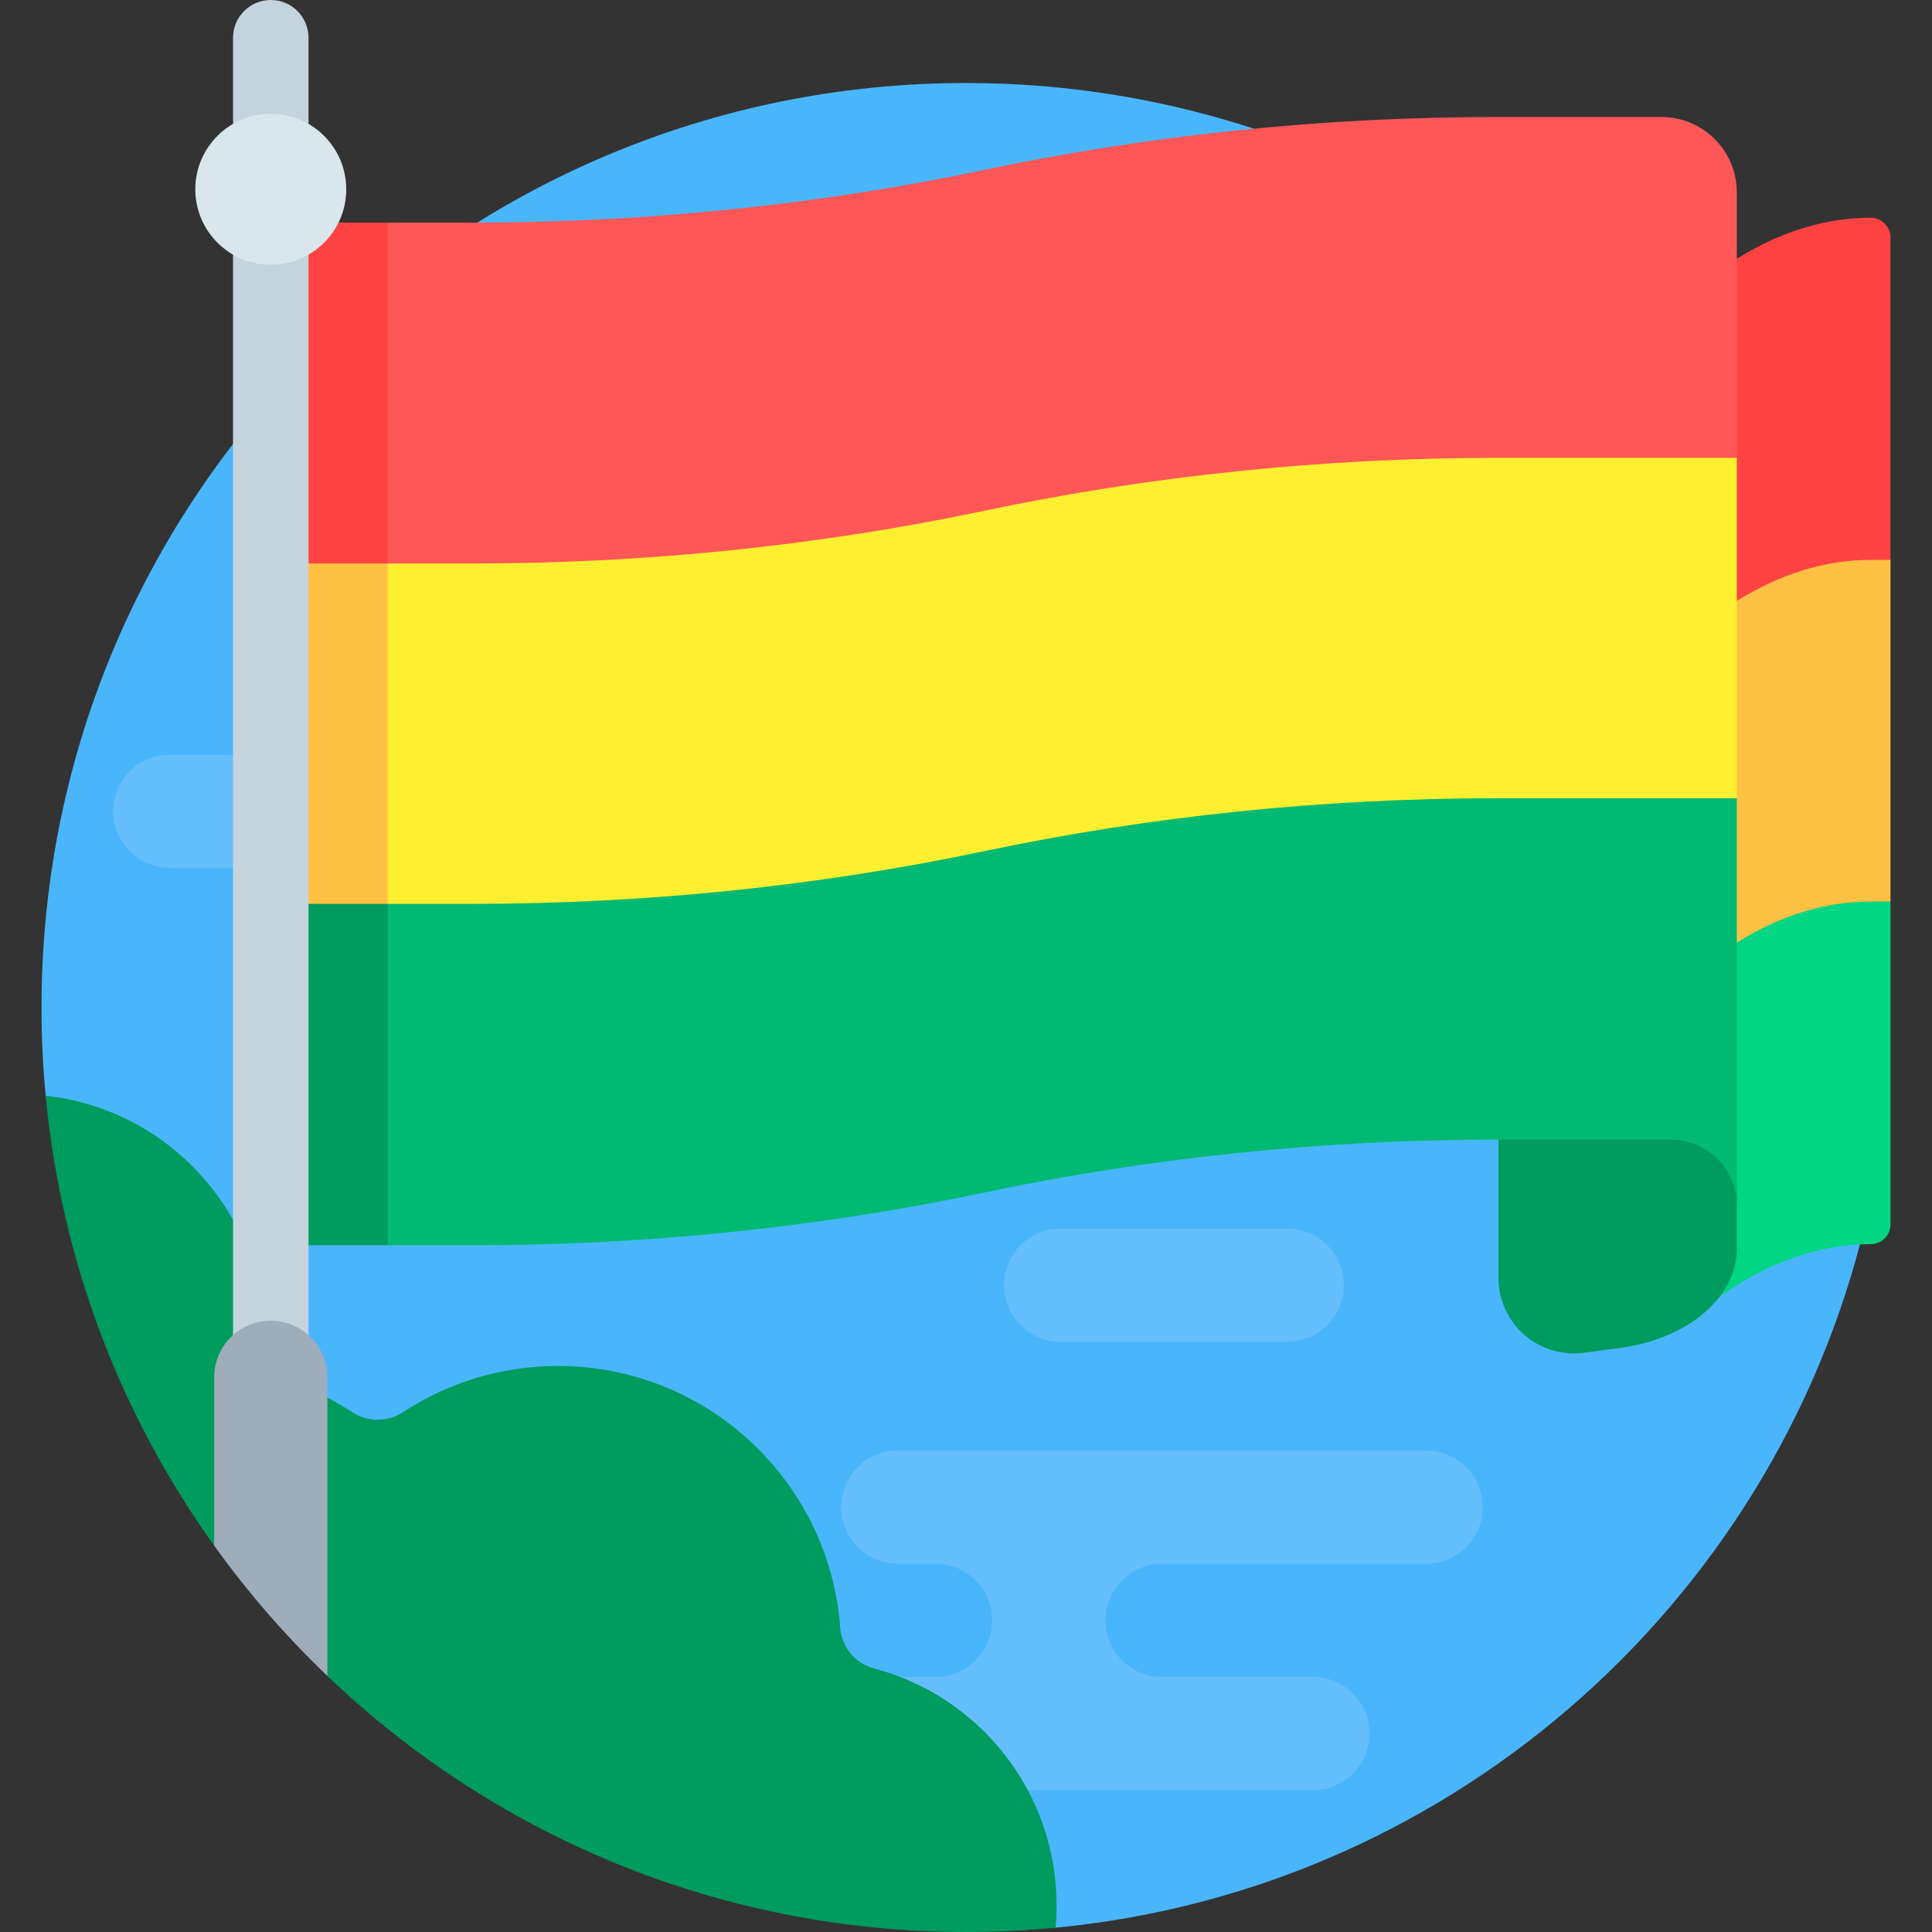 <?xml version="1.0" encoding="UTF-8"?> <svg xmlns="http://www.w3.org/2000/svg" id="Layer_1" viewBox="0 0 512 512"><rect x="0" y="0" width="512" height="512" fill="#333333" stroke="none"/><g><path d="m495.384 319.532c-22.405 102.549-109.04 181.085-215.629 191.333-1.489.143-2.982-7.28-4.479-7.164-6.355.494-12.779.746-19.261.746-124.664 0-220.262-84.379-235.695-203.83-.339-2.626-7.957-7.577-8.211-10.234-.734-7.672-1.109-15.471-1.109-23.383 0-.501.002-1.003.005-1.503.808-134.618 110.193-243.497 245.01-243.497 109.946 0 202.978 72.413 233.999 172.144 7.159 23.016 9.067 108.465 5.37 125.388z" fill="#49b6fc"></path><g fill="#65befc"><path d="m377.937 384.404h-140.008c-8.285 0-15.001 6.716-15.001 15s6.716 15 15.001 15h10.001c8.285 0 15.001 6.716 15.001 15s-6.716 15-15.001 15h-40.002c-8.285 0-15.001 6.716-15.001 15s6.716 15 15.001 15h140.008c8.285 0 15.001-6.716 15.001-15s-6.716-15-15.001-15h-40.002c-8.285 0-15.001-6.716-15.001-15s6.716-15 15.001-15h70.004c8.285 0 15.001-6.716 15.001-15-.001-8.284-6.717-15-15.002-15z"></path><path d="m105.006 200h-60.004c-8.285 0-15.001 6.716-15.001 15s6.716 15 15.001 15h60.004c8.285 0 15.001-6.716 15.001-15s-6.717-15-15.001-15z"></path><path d="m341.116 325.574h-60.004c-8.285 0-15.001 6.716-15.001 15s6.716 15 15.001 15h60.004c8.285 0 15.001-6.716 15.001-15 0-8.285-6.716-15-15.001-15z"></path></g><path d="m231.619 442.141c-5.067-1.335-8.7-5.789-8.98-11.021-.023-.438-.049-.819-.077-1.119-3.53-38.139-35.619-68-74.682-68-15.155 0-29.26 4.494-41.055 12.223-4.116 2.697-9.386 2.705-13.502.008-4.822-3.161-10.031-5.781-15.539-7.774-4.692-1.698-7.81-6.098-7.783-11.087.001-.123.001-.246.001-.369 0-33.499-25.342-61.079-57.902-64.616 4.187 44.214 20.124 85.007 44.656 119.22.775 1.081 5.24-4.096 6.032-3.029 7.205 9.711 12.234 20.062 20.767 28.596 1.321 1.321 1.852 7.687 3.202 8.978 43.991 42.032 103.609 67.849 169.258 67.849 8.009 0 15.928-.385 23.74-1.135.173-1.932.261-3.888.261-5.865 0-30.159-20.541-55.521-48.397-62.859z" fill="#009b5e"></path><path d="m494.05 213.449h-5.25c-13.627 0-20.229 4.734-33.257 14.047-13.028 9.312-26.579 14.047-40.207 14.047h-15.76v100.506c0 8.704 7.056 15.76 15.76 15.76 13.627 0 27.179-4.734 40.207-14.047 13.028-9.312 26.579-14.047 40.207-14.047 2.9 0 5.25-2.351 5.25-5.25v-85.551l-6.95-5.19z" fill="#00d683"></path><path d="m501 62.956c0-2.899-2.351-5.25-5.25-5.25-13.628 0-27.179 4.734-40.207 14.047-13.028 9.313-26.579 14.047-40.207 14.047h-15.76v104.457h15.76c13.628 0 27.179-4.734 40.207-14.047 13.028-9.312 26.579-14.047 40.207-14.047h1.45v-11.76l3.8-2.028z" fill="#ff4343"></path><path d="m501 148.376h-5.25c-13.628 0-27.179 4.734-40.207 14.047-13.028 9.312-26.579 14.047-40.207 14.047h-15.76v90.538h15.76c13.628 0 27.179-4.734 40.207-14.047 13.028-9.312 26.579-14.047 40.207-14.047h5.25z" fill="#ffc143"></path><path d="m397.108 338.664c0 12.08 10.627 21.403 22.604 19.83l9.441-1.24c18.042-2.37 31.118-13.415 31.118-26.286v-15.292c0-13.969-11.324-25.292-25.292-25.292h-37.871z" fill="#009b5e"></path><path d="m460.272 287.34v-75.799c0-.694-6.784-2.005-7.032-2.839-2.514-8.456-10.075-22.531-14.745-22.531h-41.718c-46.027 0-91.796 4.717-135.798 13.995-44.002 9.278-89.771 13.995-135.798 13.995h-25.984v111.903h1.979l1.574 3.936h22.43c46.027 0 91.797-4.717 135.798-13.995 44.002-9.278 89.771-13.995 135.798-13.995h46.021l-.026.022c9.666 0 17.501 7.835 17.501 17.5z" fill="#00b972"></path><path d="m67.748 214.161h35.002v115.839h-35.002z" fill="#009b5e"></path><path d="m440.271 31h-43.494c-46.027 0-91.796 4.717-135.798 13.995-44.003 9.278-89.772 13.995-135.799 13.995h-22.43l-2.681 9.669h-28.118v94.404h53.229c46.027 0 91.797-4.717 135.798-13.995 44.002-9.278 89.771-13.995 135.798-13.995h45.441c5.523 0 10.001-4.477 10.001-10l8.054-3.737v-70.336c0-11.046-8.955-20-20.001-20z" fill="#ff5757"></path><path d="m67.748 58.99h35.002v104.074h-35.002z" fill="#ff4343"></path><path d="m428.85 121.337c-.002 0-.003 0-.005 0h-32.068c-46.027 0-91.796 4.717-135.798 13.995-44.002 9.278-89.771 13.995-135.798 13.995h-22.43l-1.915 2.311h-1.638v81.191h1.766l1.787 6.702h22.43c46.027 0 91.797-4.717 135.798-13.995 44.002-9.278 89.771-13.995 135.798-13.995h63.495v-90.205h-31.422z" fill="#ffef31"></path><path d="m67.748 149.327h35.002v90.205h-35.002z" fill="#ffc143"></path><path d="m71.76 410h-.001c-5.523 0-10-4.477-10-10v-390c0-5.523 4.477-10 10-10h.001c5.523 0 10 4.477 10 10v390c0 5.523-4.478 10-10 10z" fill="#c5d3dd"></path><path d="m71.759 350c-8.285 0-15.001 6.716-15.001 15v44.603c8.916 12.434 18.967 24 30.002 34.545v-79.148c0-8.284-6.716-15-15.001-15z" fill="#9facba"></path><circle cx="71.759" cy="50.161" fill="#d9e7ec" r="20.001"></circle></g><g></g><g></g><g></g><g></g><g></g><g></g><g></g><g></g><g></g><g></g><g></g><g></g><g></g><g></g><g></g></svg> 